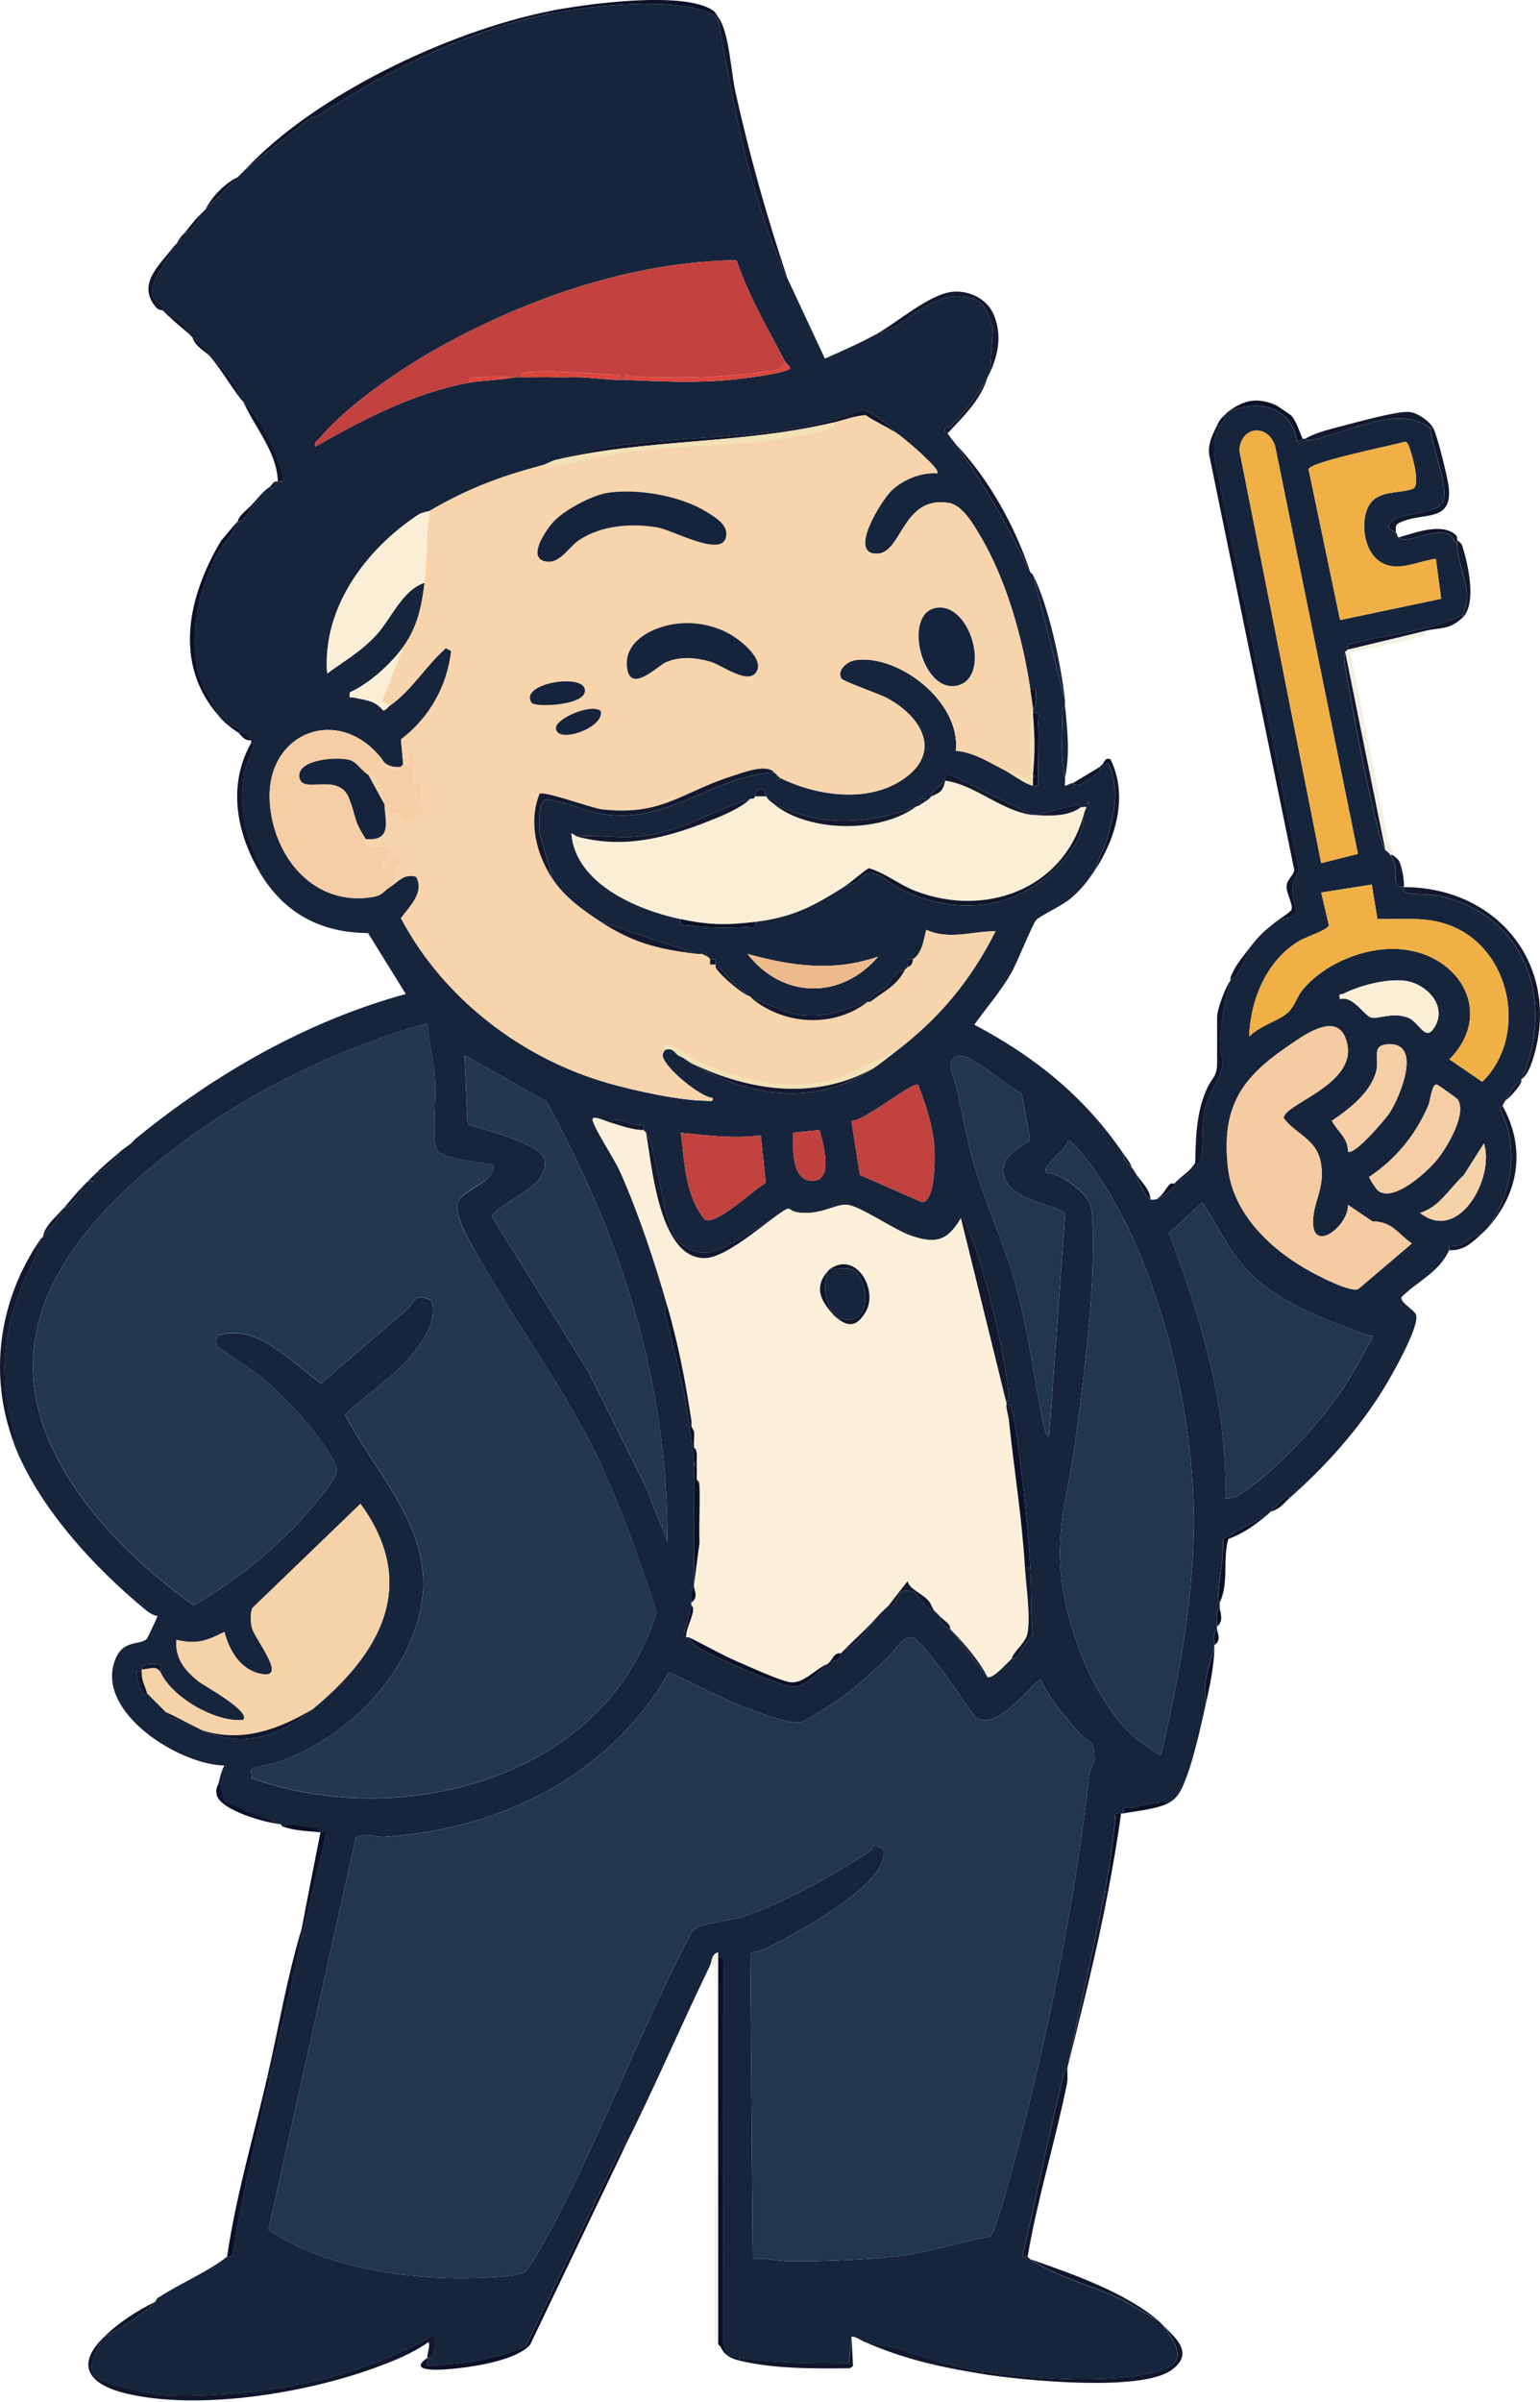 <?xml version="1.0" encoding="UTF-8"?>
<svg id="Layer_1" data-name="Layer 1" xmlns="http://www.w3.org/2000/svg" viewBox="0 0 577.11 899.93">
  <defs>
    <style>
      .cls-1 {
        fill: #f5cea5;
      }

      .cls-2 {
        fill: #223650;
      }

      .cls-3 {
        fill: #fbeed7;
      }

      .cls-4 {
        fill: #f2f0e3;
      }

      .cls-5 {
        fill: #c3423f;
      }

      .cls-6 {
        fill: #fcefd9;
      }

      .cls-7 {
        fill: #db453e;
      }

      .cls-8 {
        fill: #f5cba1;
      }

      .cls-9 {
        fill: #edba8c;
      }

      .cls-10 {
        fill: #f2e1b6;
      }

      .cls-11 {
        fill: #f0b045;
      }

      .cls-12 {
        fill: #13192f;
      }

      .cls-13 {
        fill: #f7d4ab;
      }

      .cls-14 {
        fill: #0b1128;
      }

      .cls-15 {
        fill: #233750;
      }

      .cls-16 {
        fill: #16233c;
      }

      .cls-17 {
        fill: #16253c;
      }

      .cls-18 {
        fill: #c0413e;
      }

      .cls-19 {
        fill: #10172c;
      }

      .cls-20 {
        fill: #f6d2a9;
      }

      .cls-21 {
        fill: #c1423f;
      }
    </style>
  </defs>
  <path class="cls-17" d="M205.11,5.33c15.36-3.18,41.51-5.95,56.44-1.94,2.46.66,6.12,1.62,7.56,3.94,5.98,32.88,11.78,66.75,26,97l14.02,30c6.38-2.83,12.85-5.65,18.98-9l7.51-2.99c8.12-5.5,17.9-13.9,28.54-10.57,5.78,1.81,5.87,6.35,7.89,11.11l-.95,16.45c-.32.72-.64,1.31-1,2-2.83,5.4-9.08,13.99-13.53,18.02-.66.6-1.58.92-2.47,1-.55,1.81.78,1.64.99,1.98.88,1.41,2.04,2.63,3,4,10.83,15.34,19.92,31.19,28,48,.14.3.8.59,1,1l12,47c.07.65-.06,1.34,0,2-1.66,1.04-1,3.8-1.02,5.49-.09,7.12-.66,14.72,1.02,21.51.2.83-.15,2.06,0,3,.2.22,2.06-.97,2.99-1,.23,0,.54,1.27,2.9.52.41-.13,6.67-4.37,6.95-4.69.5-.56,0-1.66.15-1.83.31-.36.73-.66,1-1,3.28-.37,2.49-.25,3.28,2.18,3.09,9.38.81,16.85-1.57,26.04l-4.71,11.79c-2.63,3.93-4.92,6.85-8.53,9.97s-11.39,6.51-13.2,8.3c-1.31,1.3-7.32,16.36-9.46,20.04-3.96,6.82-9.18,12.83-13.77,19.21,22.8,12.04,41.44,27.09,55.97,48.49-.17,2.84,1.88,3.6,3,5s1.28,1.97,2,3c-.23,1.87,3.62,8.53,5,9,.33.11,1.54.07,2,0,2.01-.33,7.25-3.98,7-6,.35-.3.66-.68,1-1,2.3-.25,8.3-6.05,8.79-7.71,1.37-4.59.15-13.61,1.85-20.15,1.28-4.89,5.7-11.04,6.32-14.73.56-3.34-1.12-5.91-1-8.87.23-6.05,2.21-17.73,4.04-23.55.1-.3-.1-.7,0-1,2.09.46,2.62-1.64,3.41-3.05,1.24-2.2,3.28-5.47,3.59-7.95,3.77-4.94,5.24-6.18,10-10l6.4-2.1,1.49-1.55c-1.53-6.55-3.01-9.56.84-15.65l-31.48-153.45c-.68-5.36-.64-8.44,1.74-13.24.52-1.04,2.31-2.04,2-4,.33-.32.63-.72,1-1,11.02-4.82,23.79-2.44,26.01,11,.98.37,1.81-.98,1.99-1,.33-.03.67.02,1,0,.1,0,.62.87,1.96.61,13.63-2.61,32.91-13.68,45.04-4.61.32,7,6.68,21.15,4.8,27.31-1.56,5.14-15.6,4.46-18.81,7.18-4.19,3.54.81,4.28,1.01,4.51.41.48.57,1.59,1,2,3.06,2.95,13.37-4.11,19.22-.97,1.21.65,1.35,2.49,2.78,2.97-.13,9.46,6.54,17.74,2,27-12.68,6.39-28.49,7.23-42.3,11-1.26.2-.52,1.79-.7,2-.28.34-.93.75-1,1-.77,2.71-.21,4.16.3,7.21,1.75,10.63,10.95,60.84,14.7,66.79.2.32,1.29.8,2,2,3.34,5.64,1.26,7.38,2.08,10.39.44,1.6,2.52,1.27,2.92,1.61.12.1-.46,1.76.65,2.03,3.2.79,8.83.4,13.36,1.46,31.98,7.47,42.83,39.74,29.99,68.51-.12.28.13.72,0,1-2.23-.19-4.78,4.81-6,7-.33.59-.82,1.4-1,2-.04.14-.94.31-.83,1.28,7.05,14.57,4.39,30.46-4.17,43.72-1.21,1.41-1.67,1.81-3,3-5.35.69-6.07,5.48-11.96,4.08-.31.6.13,1.56-.04,1.92-4.08,8.62-11.57,11.28-17.93,17.64-.34,2.05,4.67,4.63,5.46,6.4,1.79,4.02-9.31,23.35-12.11,27.88-9.5,15.4-21.87,29.18-35.42,41.08l-.49-.98c-2.55,1.6-4.3,4.04-6.51,5.98-.35.31-.64.7-1,1l-16.84,9.16c.57,7.57-1.68,15.14-1.85,22.58-.02.82.68,1.19.68,1.26,0,.67-.02,1.33,0,2-1.68,1.32-1.06,4.86-1,7,0,.33,0,.67,0,1-1.63,1.05-1.04,4.14-1,6,0,.33,0,.67,0,1-1.68,5.89-4.88,14-3,20-1.78,8.25-6.12,28.74-10.56,34.94-.96,1.34-2.01,2.26-3.44,3.06-4.35-.64-9.39.97-13.69,1.86-1.83.38-3.9-.9-3.31,2.14-.32.06-.67-.03-1,0-.66.06-1.34-.07-2,0-.83,9.64-2.16,19.53-4,29.01-4.27,22.05-9.46,43.26-14,66-.1.41-1.19,1.53-1.53,2.93-5.54,22.54-10.14,45.53-15.42,68.05.58.26,1.69-.15,1.95.03.44.31.73.82,1,1,9.96,6.63,23.31,9.96,34.38,15.12l13.62,7.88c.91.76,1.29,1.3,2,2,6.56,9.35,8.42,14.42-3.98,17.52-16.91,4.23-46.54,2.21-64.02-.52-9.37-1.47-22.49-5.27-31.82-8.68l-12.18-2.32c-1.46-.65-3.44-2.18-5-2l-.99,10.01c-13.59-.06-27.54-.02-41.01-2.01-1.59-.23-3.23-.74-4.75-1.24l-1.25-4.25.09-143.08c.34-1.93-1.99-1.31-2.09-1.43-.19-.22.16-1.43,0-2l-1,.49c-1.52,1.13-1.38,3.23-2,4.51-10.95,22.57-20.73,45.57-32,68-.16.32-2.11,1.12-2.2,2.25l-34.81,72.24c-11.52,5.32-24.48,6.73-36.99,7.51-.02-1-.02-2,0-3,.31-.22,1.5.69,2.01-.67.37-.99,2.21-8.27-.51-7.34-14.76,8.08-30.97,14.09-47.46,17.55-15.55,3.26-36.81,5.25-52.53,4.46-4.14-.21-24.24-4.36-26.28-7.22-3.07-4.33,1.64-9.73,2.77-13.77.33-.34.66-.67,1-1,3.25-1.53,6.72-3.73,9.75-5.69,3.62-2.34,6.7-4.7,9.25-7.31.43-.44.65-1.59,1.6-1.85,7.67-5.05,18.43-9.52,25.4-15.15.22-.18,1.82.58,2.02-.66,3.48-22.32,9.07-44.3,13.98-66.34,3.95-17.7,8.6-35.21,12-53l8.94-37.58c.47-2.12-.61-1.26-1.94-1.42-.33-.04-.67.03-1,0v-2c-4.31,1.08-9.5-2.65-13,0-.37-.12-.71-.9-1-1-7.1-2.38-14.09-5.6-21.01-8.49l-1.99-7.51c.46-2.1,1.02-4.07,2-5.99-16.62-.23-47.59-19.47-41.23-38.74,2.8-8.48,8.74-6.18,12.01-8.49.4-.28,3.65-7.39,4.22-8.76-1.59-.23-3.11-1.19-4.33-2.18-19.35-15.82-40.85-39.14-49.67-62.83,1.97-.91.37-3.18.01-4.5-6.62-24.12-3.06-42.72,7.67-63.8.9-1.78,1.8-5.57,2.32-7.7.26-.37.74-.64,1-1,2.06-2.92,5.9-6.19,7-10,.3-.36.7-.65,1-1,2.89-.57,5.97-5.16,7-8,.67-.71,1.33-1.32,2-2h2s0-2,0-2c.34-.33.66-.67,1-1,3.7-.92,6.58-5.1,9-8,1.68-1.47,2.99-2.15,4-3l2-2c29.74-24.24,63.88-43.82,101-54.01l-14.15-22.84c-18.16-.09-31.78-7.72-40.85-23.16,2.01-.6,0-2.99-.49-4.01-5.01-10.57-6.78-19.5-5.4-31.38.48-4.15,3.2-8.28,3.67-11.3.12-.75-.77-1.18-.78-1.31-.03-.35.09-.77,0-1-.9-2.32-.05-2.46-4-3-.77-2.07-3.23-2.16-5-3-1.36-1.2-1.81-1.65-3-3-2.36-5.37-6.21-9.79-7.73-15.77-3.78-14.89.13-31.95,7.17-45.29,1.97-3.73,5.88-6.44,6.56-10.94l1-1c2.35.32,4.31-3.82,5-6,2.49-2.6,3.86-4.71,7-7,1.27,1.53,2.12-.61,2-2,.25-.13.7.12,1,0,.43-.18,1.38.15,2,0,1.53-2.05-5.52-16.51-7.02-19.27-1.9-3.49-6.02-8.16-7.98-10.74-.23-.31-.68-.59-1-1-1.61-5.99-6.1-10.27-9.97-14.75-3.59-4.16-3.46-4.4-8.03-8.25-.36-.3-.65-.69-1-1-1.2-3.55-4.4-6.09-8-7-.71-.68-1.32-1.29-2-2,.34-2.55-2.61-2.56-3.34-4.23-2.93-6.71,5.46-13.84,7.34-19.77.28-.37.72-.64,1-1,1.4-.49,2.02-1.52,2-3,.3-.36.7-.65,1-1,2.98-.77,5.14-4.08,6-7,.67-.63,1.31-1.34,2-2,4.66-4.44,7.48-7.17,12-12,1.05-1.12,2.11-2.05,3-3l23.22-18.34c1.3-1,3.13-1.17,4.43-2.02,24.89-16.25,55.02-31.35,85.35-37.64ZM294.11,135.33c-6.42-12.41-13.67-24.54-18.11-37.88-38.43.56-77.52,13.91-110.91,32.36-14.24,7.87-34.61,21.64-44.98,34.02-.94,1.12-2.43,1.63-1.99,3.5,17.92-10.16,37.48-20.4,57.99-24,5.73-1.01,11.32-.88,17-2,.67,0,1.33,0,2,0,4.32.04,8.68-.1,13,0,.33,0,.67,0,1,0,2.33.07,4.67-.08,7,0,.33.01.67-.01,1,0,4.84.17,9.45.84,14,1,1,.04,2-.04,3,0,13.64.56,26.61,1.26,40.32-.1,2.93-.29,21.51-2.48,21.66-4.39-.38-.94-1.61-1.79-1.98-2.5ZM208.11,172.33c-1.24.29-3.35,1.56-5,2-16.07,4.31-27.82,8.76-42,17-.78.45-2.71.38-4.75,1.74-19.53,13.11-35.6,34.72-33.76,59.25,6.63-4.92,12.83-8.33,18.48-14.52s9.69-16.82,18.03-19.47c-1.1,8.91-2.65,16.59-8,24-4.65,6.44-12.72,13.76-19.99,17.02-.26,2.65-.05,1.62,1.49,1.96,4.36.98,7.81.97,11,4.85,1.15-.17,1.73-1.31,2.5-1.83,7.98-5.43,13.71-15.19,21-21.51l1.99,1.05c-1.6,13.38-8.18,25.06-18.85,33.14l.86,9.32c-.39.26-.76.92-1,1-2.68.2-5.73-.36-7-3-16.14-20.74-43.91-9.97-41.98,16.49,1.48,20.32,16.45,38.65,38.24,35.27,4.23-.66,4.5-2.38,6.74-3.76,3.2-1.96,5.23-5.22,9.87-3.87,3.21,5.88-2.45,11.02-5.71,15.52,15.8,29.98,45.27,52.63,77.85,61.85,10.1,2.86,26.15,6.39,36.47,6.55,1.11.02,2.79.55,2.52-1.03-5.08-.57-18.06-11.46-18.75-15.69-.17-1.06.54-1.61.76-2.32,3.19-1.14,4.02,1.45,5,2,.68.39,1.8.87,2,1,.91.61,2.15,1.49,3,2,21.28,12.69,46.36,16.33,68,2,2.71-1.79,5.39-4.03,8-6,16.64-12.59,28.56-26.76,37.99-45.51-8.76.07-17.47,3.4-25.98-.5-.96,3.68-1.5,8.82-5.01,11.01-.27.17-1.54-.33-1.9.08-.5.57.16,2.33-.1,2.92-.17.38-.83.67-1,1-3.86.26-5.28,4.85-7.29,6.71-1.3,1.2-5.85,2.14-5.71,5.29h-1c-8.16,2.72-14.62,5.67-23.54,5.03-7.32-.52-12.64-4.19-19.46-6.03-.37-.29-.64-.72-1-1-1.89-1.49-5.01-3.98-6.59-5.37-2-1.75-3.56-5.16-6.41-5.63-.14-.26.14-.74,0-1-.17-.32.33-1.46-.12-1.9s-1.71.06-1.88-.1c-.33-.31-.73-.84-1-1-.17-.1-.32-1.16-.99-1.56-.72-.43-.95.56-1.01.56-.66-.02-1.35.08-2,0l-36-12c-6.63-4.3-13.63-9.33-18-16l-5-17.49c.02-2.98-.88-11.3,2.68-12.4,7.81.89,15.12,4.94,22.95,5.77,24.52,2.6,39.11-14.31,62.38-15.88.31.34.77.57,1,1,.19.36-.16,1.41.02,2.02l.98-1.02c13.09,6.45,31.19,9.4,44.33,1.83,16.77-9.67,10.41-23.8-4-31.65-2.72-1.48-16.51-6.25-17.14-7.34-1.81-3.13,2.22-6.47,5.26-6.88,16.61-2.25,39.6,15.95,37.61,34,6.42.38,12.31,4.19,17.95,7.05,3.07,1.55,7.73,5.32,11,6,.6.12,2.12.35,2.01-.57-.25-7.64.29-15.34-.01-22.98-.08-1.92,1.03-4.01-2-3.45-.03-.33.03-.67,0-1s.03-.67,0-1c1.89-1.4.78-4.81,1-7.01h-2c-2.82-19.02-8.93-41.04-18.83-57.66-2.5-4.2-6.59-11.44-11.73-12.27-17.51-2.84-17.46,18.91-26.95,19.03-11.04.15,1.76-20.06,5.46-23.64,4.25-4.1,11.13-6.92,17.04-6.46,1.14-.97-3.57-5.11-4.46-6.02-2.35-2.4-7.83-7.09-10.53-8.97-2.39-2.66-10.11-8.94-13.36-8.68-36.69,14.54-77.58,6.48-114.64,18.68ZM495.12,323.34l13.76-3.46-31.03-152.78c-2.81-8.53-12.84-7.46-13.41,1.56l30.68,154.67ZM515.45,209c-4.51-4.37-5.67-14.6-2.2-20.02s11.25-4.01,16.16-5.83c2.98-1.1.03-11.85-.98-14.62-.39-1.08-.64-2.75-1.9-3.06-4.55,1.38-35.64,7.54-36.15,10.32l11.81,56.49,37.88-7.96-1.97-14.97c-7.55.93-15.97,6.14-22.66-.33ZM387.11,305.33l-30.6-14.97-2.31.06c.05,4.4-4.64,3.91-5.09,7.91-.31.14-.63.87-1,1-.71.26-2.64-.3-3,0-.25.21.23,1.72,0,2-.57.69-1.56.68-2,1-15.45,5.51-30.33,7.41-46.22,1.72l-6.78-2.72c-1.4-1.13-1.94-1.21-3-3-.28-.48-.51-4.39-3.93-1.88-.36.27.11,1.59-.07,1.88-.86,1.39-1.08.72-2,1-14.35,4.3-25.36,12.33-41.51,13.99-8.08.83-15.8-.69-23.49.01-.31.03-1.76-1.39-1.99-1,1.63,18.74,24.6,28.53,40.99,32-.59,2.69,1.35,2.02,3.13,2.31,6.65,1.09,14.6.95,21.41.69,1.93-.08,4.01,1.03,3.45-2,13.93-1.76,21.42-5.69,33-13l5.26-2c5.33-7.39,10.42-.13,15.71,2.54,20.36,10.28,42.98,8.49,59.08-8.02,5.64-5.79,9.9-11.87,9.96-19.51,0-.92.73-2.07,1.01-2.99-.64-.13-1.47.14-2.01,0-.18-.05-.49-.83-1.3-.75-4.24.43-11.15,2.93-15.7,3.75-.33-.03-.67.04-1,0ZM407.61,300.33v1c.65-.33.65-.67,0-1ZM514.06,331.37l-18.94,2.98,2.89,12.32c-.55,1.76-8.71,4.34-11.22,5.85-12.18,7.33-18.22,22.05-18.67,35.82,3.58-3.87,11.15-5.99,14.5-8.99,2.39-2.13,3.5-6.11,5.49-8.51,8.38-10.14,24.13-16.48,37.23-15.22,21.88,2.11,34.74,24.02,17.83,41.23l12.31,8.41c16.58-16.19,11.48-47.19-9.38-57.41-9.9-4.85-19.28-3.36-29.93-3.57l-2.1-12.92ZM329.11,358.34c-16.7,5.81-32.34,3.61-49-1,13.05,16.93,35.18,17.24,49,1ZM502.11,374.33c4.79-1.66,9.3,6.29,11.7,6.85,2.97.69,8.12-2.19,13.88.08,3.99,1.57,6.22,8.49,9.28,4.43,6.13-8.16-1.98-17.11-10.44-18.26-6.68-.9-16.99,1.73-22.99,4.82-1.05.54-1.88-.52-1.43,2.09ZM160.11,383.33c-36.74,10.41-72.97,28.64-102.45,53.05-50.3,41.65-63.06,86.46-16.06,137.97,9.24,10.13,19.89,19.02,30.93,27.03,17.44-9.98,35.21-24.67,47.55-40.57,1.89-2.44,5.98-7.14,6.13-9.98.21-3.8-9.6-16.09-12.59-19.5-3.66-4.18-10.83-11.34-15.04-14.96-2.76-2.38-16.75-11.28-17.27-12.2s-.39-3.02.23-3.89c15.62-4.62,27.27,10.22,38.93,18.01,10.38-9.33,21.13-18.26,31.68-27.39,2.98-2.58,3.23-7.2,9.52-3.61,1.95,5.98-.95,11.15-4.13,16-6.96,10.65-19.38,18.17-28.29,26.71,12.25,23.25,34.13,43.86,28.41,72.41-5.28,26.35-27.97,48.37-52.58,57.42-1.91.7-10.77,2.26-11.03,3.08l.23,3.28c56.53,20.07,133.25-.09,151.79-62.46-7.07-21.25-14.49-42.87-24.77-63.07-11.83-23.25-27.39-44.18-40.21-66.79-2.88-5.07-11.48-18.24-9.45-23.46s13.49-6.87,13.46-14.05c-4.44-.85-19.62-2.07-21.51-6-1.62-3.38-.17-20.11-.51-25.49-.45-7.19-2.31-14.36-2.99-21.51ZM505.12,451.33c.49,7.79-13.74,18.91-13.04,5.55.39-7.54,4.72-12.39,2.8-21.82-1.72-8.48-9.6-10.32-13.81-16.22.03-5.57,29.8-13.03,23.1-30.08-3.93-9.99-16.73-.12-22.38,3.76-17.39,11.92-24.11,23.24-21.58,45.21,2.01,17.39,16.66,30.95,31.22,38.78,3.43,1.84,14.63,7.75,17.64,6.34l20.01-17.01c-5.34-3.76-7.45-8.29-14.72-8.26l-9.25-6.24ZM505.12,431.33c2.19,2.03,14.52-12.6,15.81-14.68,3.91-6.3,12.39-26.83-1.34-25.4-5.55.58-2.83,4.98-3.72,9.35-1.69,8.28-10.16,14.85-16.77,19.27,2.02,3.87,6.2,6.53,6.01,11.47ZM204.81,412.64l-30.69-17.3,1.12,25.87c5.4,1.7,27.46,7.42,28.71,12.83,2.47,10.68-15.22,15.16-19.71,21.6l36.08,57.99,21.65,43.35,8.13,20.36c.13-29.39-4.2-58.06-12.26-86.23-7.86-27.49-19.43-53.43-33.04-78.47ZM382.82,409.63c-6.49-3.29-15.02-11.72-21.68-13.89-3.04-.99-5.08.95-4.99,3.97,4,12.08,5.56,25.88,9.24,37.86,4.47,14.56,11.36,29.5,15.45,44.55,4.41,16.26,6.45,32.81,9.73,49.27.34,1.72.98,6.11,2.54,6.94l6.03-83.29c-1-3.69-20.48-4.6-22.83-14.47-2.13-8.94,9.01-11.45,9.7-13.89l-3.18-17.05ZM344.06,406.38c-1.99-1.39-20.12,13.71-25.02,13.53l3.23,20.27,23.33,10.21c5-.42,4.79-16.89,4.55-20.6-.53-8.02-3.21-16-6.09-23.41ZM516.4,446.03c5.75,4.66,18.59-7.17,22.22-11.68s11.35-17.31,7.55-22.58c-.27-.38-7.15-5.25-7.58-5.42-2.01-.8-2.51,5.85-3.3,7.68-4.73,11.07-12.19,20.2-22.19,26.85-.13.53,2.78,4.74,3.29,5.16ZM250.11,489.33c-1.86.94-.7,3.39-.35,4.84,2.97,12.47,6.61,25.48,8.35,38.16.63,4.6,2,13.52,2,17.5v20c0,7.61-.09,15.65,0,23.5,0,.33,0,.67,0,1-1.64,1.06-1.02,4.13-1,6,0,.33.02.67,0,1l-2.92,11.41c.16.53.64.43.92.59.23.14.72-.14,1,0,1.68,4.11,9.53,6.99,13.62,8.88,4.98,2.3,20.86,9.36,25.35,9.72,4.16.33,10.12-5.81,13.03-8.59.34-.32.67-.66,1-1,4.13.25,3.56-2.51,4-3,.74-.83,1.29-1.29,2-2,2.61-.31,4.34-2.73,6.05-4.48,1.81-1.86,3.63-5,4.95-6.52,1.87-2.14,3.04-3.15,5-5,.13-.12,1.16.23,1.72-.24,2.35-1.98.98-6.66,7.57-4.77.78.22,4.61,7.14,7.71,7.01.52.59,1.25,1.12,2,2-.23,3.63,3.42,4.42,4,5,.33.34.67.66,1,1l13,17c1.51.23,3.78-1.99,5-3,.93-.76,1.45-1.53,2-2,.44-.38,1.36-1.38,2-2,.13-.13,1.18.23,1.73-.24,1.61-1.37,3.82-7.03,6.22-8.49-.78-8.36-.39-16.94-.95-25.27-1.16-17.31-3.17-37.94-6-55-.4-2.43-.54-6.99-3-6,0-.33.04-.67,0-1-.02-.14.99-.9.96-1.6-.81-14.74-9.74-51.43-15.9-64.95-.4-.87-.85-2.53-2.06-2.44-5.12,8.63-9.44,9.78-18.98,6.48-5.96-2.06-18.81-11-23.62-11.48-4.26-.42-9.87,3.87-17.85,2.95-5.51-.64-2.07-3.5-8.55,1.05l-12.49,8.01c-7.54,3.95-13.71,8.88-22.17,3.63-9.04-5.62-8.64-32.53-14.34-42.64-.14-.25-.69-.64-1-1-.19-.22.63-1.89-.65-2.02-4.01.87-8.8-3.49-12.35-.98-1-.28-6.81-3.01-5.98-.52,1.62,4.89,7.86,13.7,10.45,19.55,6.77,15.27,12.96,33.86,17.53,49.97ZM307.08,423.35l-9.97.98c.09,5.48-.64,17.3,6.61,18,9.12.89,4.79-13.95,3.36-18.98ZM285.11,425.33c-9.93,1.27-20.02.07-29.99-.99,1.44,11.05,1.56,23.5,9.01,32.55,4.39,2.3,18.44-11.43,22.85-13.73l-1.86-17.83ZM435.11,657.33c7.32-31.78,13.49-64.45,12-97.49-1.78-39.41-14.31-89.34-37.16-121.84-1.1-1.56-8.48-11.63-9.81-10.67.3,3.22-10.28,9.34-8.02,11.99,5.38.11,14.84,7.29,16.46,12.06s.91,25.19.53,31.44c-1.08,17.85-3.74,39.02-6.11,56.89-2.68,20.14-8.05,34.24-4.76,55.01,2.95,18.61,12.24,42.75,26.37,55.58,1.04.95,9.85,7.63,10.5,7.03ZM532.12,454.35c14.64,11.62,28.13-13.37,23.98-26l-7.57,11.91c-5.27,4.81-9.27,12.17-16.41,14.1ZM468.47,476.98c-7.25-7.18-12.35-18.13-17.85-26.63l-12.53,11.57c11.94,31.77,22.11,65.04,21.04,99.41,4.27.23,7.31-2.7,10.46-5.02,12-8.86,26.41-25,34.56-37.44,3.6-5.51,6.44-11.5,9.93-17.08.4-2.05-.27-1.15-1.33-1.54-15.28-5.61-32.29-11.4-44.27-23.26ZM117.11,640.33c25.36-20.94,40.11-46.5,17.98-76.99l-40.46,39c-.94,2.06-.75,5.08-.29,7.27.92,4.37,15.15,21.06,1.94,17.05-6.76-2.05-10.53-8.92-12.19-15.33-6.64,3.38-10.38,4.77-17.98,3-.57,6.94,3.09,11.3,8.08,15.41,2.05,1.69,20.2,11.42,16.91,14.58-10.38,1.05-26.89-8.62-31-17.99-.06-.14,1.22-2.57-.65-3.05l-4.7.23c-1.02.29-1.34.88-1.65,1.81-.08.24.01.65,0,1h-1.99c-.34.46,1.83,7.43,2.21,7.82.51.52,1.63.04,1.79.18.92.79,1.32,1.35,2,2,.34.32.68.66,1,1s.67.69,1,1c.5.47.61.8,2,2,.38.33.71.78,1,1,.53.4,1.02,2.01,2.25,2.2l9.75,3.8c.67.32,1.36.71,2,1,14.94,6.7,28.94,1.96,41-8ZM365.39,643.05c-5.14-6.86-9.92-14.55-15.3-21.19-1.63-2.01-6.55-8.39-8.53-8.57-3.85.31-6,5.01-8.83,7.64-4.69,4.36-10.69,10.02-15.7,13.82-2.55,1.94-15.23,10.35-17.49,10.58-3.97.41-13.92-3.31-18.09-4.83-10.57-3.84-20.51-9.45-30.73-14.08-22.51,38.99-62.91,58.89-107.1,61.72-2.81.18-6.79-1.9-10.28.42l-32.75,146.78c21.82,14.52,53.07,18.96,79.06,18.04,3.89-.14,14.78-.59,17.41-2.59,1.57-1.19,8.03-12.91,9.44-15.56,19.26-36.44,33.75-75.56,53.04-111.96,2.68-2.71,14.43-3.82,18.77-5.23,15.28-4.96,34.52-15.87,48.05-24.74.68-.45.69-2,1.35-2.02l3.25,1.2c.66,1.03.1,3.64-.32,4.89-3.9,11.63-34.42,28.52-45.65,33.38-1.24.54-2.52.56-3.82.64l.93,114.95c4.44-.81,9.44.76,13.51.79,11.35.11,28.73-.58,39.99-1.81,11.6-1.26,23.97-5.41,35.5-7.5,1.2-.75,4.82-13.01,5.52-15.48,13.86-48.98,26.09-107.01,31.55-157.46.25-2.27,1.96-3.83,2.04-7.04.13-6.04-2.45-4.85-5.14-7.95-5.54-6.39-11.47-12.75-14.97-20.56-1.65-1.12-16.39,20.6-24.71,13.71Z"/>
  <path class="cls-19" d="M457.11,159.33c-2.38,4.8-2.43,7.88-1.74,13.24l31.48,153.45c-3.85,6.09-2.37,9.11-.84,15.65l-1.49,1.55-6.4,2.1c1.32-1.06,5.58-3.6,5.89-4.65.58-1.97-2.06-6.13-1.86-8.8s2.75-3.95,2.87-5.98l-31.81-155.19c-.74-4.18,1.12-7.81,2.92-11.37h1Z"/>
  <path class="cls-14" d="M269.11,733.33c.1.12,2.43-.5,2.09,1.43l-.09,143.08,1.25,4.25c1.52.5,3.16,1,4.75,1.24v1c-7.23-1.77-6.26-5.4-8-6v-145Z"/>
  <path class="cls-19" d="M38.11,876.33c-1.13,4.04-5.84,9.44-2.77,13.77,2.03,2.86,22.13,7.01,26.28,7.22,15.71.79,36.98-1.2,52.53-4.46,16.49-3.45,32.7-9.47,47.46-17.55,2.72-.92.89,6.35.51,7.34-.51,1.37-1.7.45-2.01.67.05-2.2,1.14-4.21.51-5.99-6.09,4.38-13.25,7.18-20.26,9.74-26.1,9.53-65.96,16.03-93.07,9.58-12.09-2.88-19.76-9.29-9.18-20.32Z"/>
  <path class="cls-4" d="M534.11,236.33c.56,2.6-1.3,2.04-2.97,2.48-8.24,2.14-16.68,3.9-25.03,5.53l14.23,71.25c1.29,1.41,1.5,4.06,1.77,4.75h-1c-.71-1.2-1.8-1.68-2-2l-15-74c.07-.25.72-.66,1-1,9.65-2.35,19.36-4.61,29-7Z"/>
  <path class="cls-4" d="M269.11,733.33v145c-.05-.02-.97,1.74-1,.5-1.15-46.27,1.55-92.8,0-139.04-.06-1.93,1.02-4.01-2-3.45.62-1.28.47-3.38,2-4.51l1-.49c.16.58-.18,1.78,0,2Z"/>
  <path class="cls-12" d="M295.11,104.33c-14.22-30.25-20.02-64.12-26-97v-1c4.17,5.53,4.79,20.5,6.47,28.03,5.27,23.69,11.81,46.99,19.53,69.97Z"/>
  <path class="cls-12" d="M15.11,464.33c-.51,2.12-1.41,5.92-2.32,7.7-10.73,21.08-14.29,39.68-7.67,63.8.36,1.32,1.96,3.59-.01,4.5-9.59-25.8-5.37-53.63,10-76Z"/>
  <path class="cls-19" d="M385.11,845.33c-.25-.18-1.37.23-1.95-.03,5.28-22.52,9.87-45.51,15.42-68.05.34-1.4,1.43-2.51,1.53-2.93-.34,1.71.18,4.06-.26,6.23-4.36,21.68-11.06,42.94-14.74,64.77Z"/>
  <path class="cls-12" d="M415.11,709.33c-4.16,22.05-9.71,43.58-15,65,4.54-22.74,9.73-43.95,14-66l1,1Z"/>
  <path class="cls-19" d="M368.11,889.33v-1c17.48,2.74,47.11,4.75,64.02.52,12.39-3.1,10.54-8.17,3.98-17.52,4.84,4.83,11.35,10.35,2.98,16.48-11.46,8.4-56.2,3.89-70.98,1.52Z"/>
  <path class="cls-14" d="M101.11,778.33c-4.92,22.04-10.5,44.02-13.98,66.34-.2,1.24-1.8.48-2.02.66,3.3-22.7,9.87-44.72,15-67h1Z"/>
  <path class="cls-19" d="M277.11,884.33v-1c13.46,1.99,27.42,1.94,41.01,2.01l.99-10.01.56,11.06-1.2.8c-13.21.14-28.5.28-41.36-2.86Z"/>
  <path class="cls-19" d="M113.11,725.33c-3.4,17.79-8.05,35.3-12,53h-1c4.3-18.65,7.43-37.65,13-56-.17.91.17,2.09,0,3Z"/>
  <path class="cls-14" d="M269.11,6.33v1c-1.44-2.32-5.1-3.28-7.56-3.94-14.93-4.01-41.08-1.24-56.44,1.94v-1c13.66-2.82,50.94-7.92,62-.46,1.06.72,1.34,1.58,2,2.46Z"/>
  <path class="cls-19" d="M523.11,199.33c-.2-.24-5.2-.97-1.01-4.51,3.22-2.72,17.25-2.04,18.81-7.18,1.87-6.15-4.48-20.31-4.8-27.31h1c1.42,2.43,5.31,18.3,5.75,21.76,1.68,13.5-8.87,9.86-17.25,13.23-2.39.96-2.75,1.31-2.5,4.01Z"/>
  <path class="cls-19" d="M97.11,326.33c-8.64-14.71-11.79-32.52-3-48,.01.13.9.55.78,1.31-.47,3.02-3.19,7.15-3.67,11.3-1.37,11.88.39,20.81,5.4,31.38.48,1.02,2.5,3.41.49,4.01Z"/>
  <path class="cls-19" d="M205.11,4.33v1c-30.33,6.29-60.45,21.39-85.35,37.64-1.3.85-3.13,1.02-4.43,2.02l-23.22,18.34c26.17-27.93,75.65-51.3,113-59Z"/>
  <path class="cls-14" d="M234.11,804.33l-35.45,74.05c-4.97,5.62-19.76,8.02-27.17,8.83-3.42.37-19.98,2.15-11.38-3.88-.02,1-.02,2,0,3,12.52-.78,25.47-2.19,36.99-7.51l34.81-72.24c.1-1.13,2.04-1.93,2.2-2.25Z"/>
  <path class="cls-14" d="M88.11,196.33c-.68,4.5-4.59,7.22-6.56,10.94-7.04,13.34-10.95,30.39-7.17,45.29,1.52,5.98,5.37,10.4,7.73,15.77-17.36-19.59-11.7-44.89.72-65.73l5.28-6.27Z"/>
  <path class="cls-12" d="M368.11,888.33v1c-15.53-2.49-29.6-5.61-44-12l12.18,2.32c9.33,3.42,22.44,7.22,31.82,8.68Z"/>
  <path class="cls-12" d="M522.11,320.33c.24.62,1.91,1.09,2.53,2.96.95,2.87,1.57,6,1.47,9.04,34.87.02,58.66,28.98,48.72,63.22-.79,2.72-2.26,7.24-4.72,8.78,12.84-28.77,1.99-61.04-29.99-68.51-4.53-1.06-10.16-.67-13.36-1.46-1.11-.27-.53-1.93-.65-2.03-.4-.34-2.48,0-2.92-1.61-.82-3.02,1.26-4.75-2.08-10.39h1Z"/>
  <path class="cls-16" d="M399.11,262.33l-12-47c6.03,12.05,10.49,33.52,12,47Z"/>
  <path class="cls-12" d="M489.11,164.33c4.05-2.3,9.26-3.53,13.78-4.72,5.6-1.46,19.76-5.4,24.75-5.31,3.3.06,7.88,3.32,9.47,6.03h-1c-12.13-9.07-31.41,2-45.04,4.61-1.34.26-1.86-.62-1.96-.61Z"/>
  <path class="cls-12" d="M558.11,459.33c8.56-13.26,11.21-29.16,4.17-43.72-.11-.97.79-1.14.83-1.28,8.56,15.43,6.29,31.86-5,45Z"/>
  <path class="cls-14" d="M120.11,686.33c1.34.16,2.41-.69,1.94,1.42l-8.94,37.58c.17-.91-.17-2.09,0-3,2.25-12.02,4.62-24.01,7-36Z"/>
  <path class="cls-19" d="M441.11,442.33c2.31-2.15,5.15-3.87,6.79-6.71.18-9.09.42-18.48,4.03-26.97,2.41-5.67,4.18-4.72,4.18-10.82v-17c0-2.64,3.14-11.19,5-13.5-1.83,5.82-3.8,17.5-4.04,23.55-.11,2.96,1.57,5.54,1,8.87-.62,3.68-5.04,9.84-6.32,14.73-1.71,6.54-.49,15.56-1.85,20.15-.49,1.66-6.49,7.46-8.79,7.71Z"/>
  <path class="cls-19" d="M548.11,231.33c-5.09,4.88-8.44,3.62-14,5-9.64,2.39-19.35,4.65-29,7,.17-.21-.57-1.81.7-2,13.81-3.77,29.63-4.61,42.3-11v1Z"/>
  <path class="cls-12" d="M548.11,231.33v-1c4.54-9.26-2.13-17.54-2-27v-1c.38.58,1.39.59,1.98,2.47,2.09,6.69,5.39,21.37.02,26.53Z"/>
  <path class="cls-16" d="M399.11,291.33c-1.68-6.8-1.11-14.4-1.02-21.51.02-1.69-.64-4.44,1.02-5.49.87,9.01,1.92,17.93,0,27Z"/>
  <path class="cls-19" d="M413.11,286.33c.88-1.12.95-2.46,2.98-1.99,6.86,13.72,2.08,29.95-5.98,41.99l4.71-11.79c2.38-9.19,4.66-16.66,1.57-26.04-.8-2.42,0-2.54-3.28-2.18Z"/>
  <path class="cls-12" d="M328.11,125.33c8.29-4.52,20.63-15.66,29.49-16.07,6.33-.29,12.65,3.04,15,9.08,2.8,7.21,1.58,14.12-1.49,20.99l.95-16.45c-2.02-4.76-2.11-9.3-7.89-11.11-10.65-3.33-20.43,5.08-28.54,10.57l-7.51,2.99Z"/>
  <path class="cls-14" d="M420.11,679.33c-1.35,10.07-3.11,20-5,30l-1-1c1.84-9.48,3.17-19.36,4-29.01.66-.06,1.34.07,2,0Z"/>
  <path class="cls-14" d="M475.11,567.33c-4.64,3.79-9.04,7.12-14.81,9.19-2.17,7.82.3,16.37-3.19,23.81,0-.07-.7-.44-.68-1.26.17-7.44,2.42-15.01,1.85-22.58l16.84-9.16Z"/>
  <path class="cls-14" d="M460.11,154.33c5.77-4.37,10.87-5.7,18.07-2.53.36.16,5.41,3.57,5.64,3.81,2,2.06,3.12,6.09,4.29,8.72-.18.02-1.01,1.37-1.99,1-2.22-13.44-14.99-15.82-26.01-11Z"/>
  <path class="cls-19" d="M89.11,66.33c-4.52,4.83-7.34,7.56-12,12,2.14-4.58,7.42-9.86,12-12Z"/>
  <path class="cls-19" d="M524.11,201.33c6-1.64,15.95-5.67,21.31-1.03.95.82.52,1.77.69,2.03v1c-1.42-.48-1.57-2.33-2.78-2.97-5.85-3.14-16.17,3.92-19.22.97Z"/>
  <path class="cls-19" d="M434.11,869.33l-13.62-7.88c-11.07-5.16-24.42-8.49-34.38-15.12,15.83,5.57,35,12.15,48,23Z"/>
  <path class="cls-14" d="M438.11,675.33c-4.2,2.36-12.06,3.04-17,4-.59-3.04,1.48-1.75,3.31-2.14,4.3-.9,9.34-2.5,13.69-1.86Z"/>
  <path class="cls-14" d="M452.11,637.33c-1.88-6,1.32-14.11,3-20-.16,6.48-1.53,13.17-3,20Z"/>
  <path class="cls-14" d="M106.11,684.33c3.5-2.65,8.69,1.08,13.01,0v2c-4.43-.41-8.75-.56-13.01-2Z"/>
  <path class="cls-19" d="M65.11,92.33c-1.88,5.93-10.27,13.06-7.34,19.77.73,1.67,3.68,1.68,3.34,4.23-.17-.17-1.6-.03-2.46-1-7.76-8.75,1.23-16.04,6.46-23Z"/>
  <path class="cls-19" d="M91.11,150.33c1.95,2.58,6.08,7.25,7.98,10.74,1.5,2.76,8.55,17.22,7.02,19.27-.62.14-1.57-.18-2,0-.33-11.13-8.67-20.16-13-30Z"/>
  <path class="cls-12" d="M358.11,166.33c12.56,13.15,22.21,30.83,28,48-8.08-16.81-17.17-32.66-28-48Z"/>
  <path class="cls-14" d="M105.11,683.33c-5.52-.4-22.19-5.12-23.83-10.73-.75-2.56.44-3.47.83-5.27l1.99,7.51c6.92,2.89,13.91,6.11,21.01,8.49Z"/>
  <path class="cls-19" d="M72.11,126.33c4.57,3.85,4.44,4.09,8.03,8.25,3.87,4.48,8.36,8.76,9.97,14.75-3.79-4.93-7.49-11.24-11.3-15.71-1.63-1.91-5.71-3.67-6.7-7.29Z"/>
  <path class="cls-19" d="M468.11,355.33c-.31,2.49-2.35,5.75-3.59,7.95-.79,1.41-1.32,3.5-3.41,3.05,1.3-4.04,4.54-7.78,7-11Z"/>
  <path class="cls-14" d="M456.11,609.33c-.06-2.14-.68-5.68,1-7,.04,1.6,1.71,4.69-1,7Z"/>
  <path class="cls-12" d="M555.11,462.33c-3.46,3.1-6.54,6.34-12,6,.17-.36-.27-1.32.04-1.92,5.89,1.4,6.61-3.39,11.96-4.08Z"/>
  <path class="cls-19" d="M71.11,125.33c-2.71-2.37-5.16-4.25-8-7,3.6.91,6.8,3.45,8,7Z"/>
  <path class="cls-19" d="M90.11,274.33c3.95.54,3.1.68,4,3-2.77.28-3.7-2.1-5-3h1Z"/>
  <path class="cls-19" d="M58.11,862.33c-2.55,2.61-5.63,4.97-9.25,7.31-3.04,1.96-6.5,4.17-9.75,5.69,5.08-5.02,12.59-9.93,19-13Z"/>
  <path class="cls-14" d="M455.11,616.33c-.04-1.86-.63-4.95,1-6,0,1.5,1.81,3.94-1,6Z"/>
  <path class="cls-12" d="M24.11,452.33c2.12-2.48,4.48-5.36,7-8-1.03,2.84-4.11,7.43-7,8Z"/>
  <path class="cls-19" d="M412.11,287.33c-.14.17.35,1.27-.15,1.83-.28.32-6.54,4.56-6.95,4.69-2.36.75-2.67-.52-2.9-.52l10-6Z"/>
  <path class="cls-19" d="M431.11,449.33c-1.38-.47-5.23-7.13-5-9,1.87,2.69,5,5.54,5,9Z"/>
  <path class="cls-14" d="M90.11,274.33h-1c-1.86-1.3-2.08-1.31-4-3,1.77.84,4.23.93,5,3Z"/>
  <path class="cls-12" d="M23.11,453.33c-1.1,3.81-4.94,7.08-7,10,.63-4.09,4.38-6.9,7-10Z"/>
  <path class="cls-12" d="M370.11,141.33c-2.64,8.49-9.04,14.68-15,21-.21-.34-1.55-.16-.99-1.98.88-.07,1.81-.4,2.47-1,4.44-4.03,10.69-12.62,13.53-18.02Z"/>
  <path class="cls-19" d="M75.11,80.33c-.86,2.92-3.02,6.23-6,7,1.9-2.23,3.55-4.68,6-7Z"/>
  <path class="cls-14" d="M457.11,159.33h-1c1.03-2.05,1.11-2.19,3-4,.31,1.96-1.48,2.96-2,4Z"/>
  <path class="cls-14" d="M483.11,561.33c-2.35,2.06-3.54,4.09-7,5,2.21-1.94,3.96-4.38,6.51-5.98l.49.98Z"/>
  <path class="cls-19" d="M440.11,443.33c.25,2.02-4.99,5.67-7,6,2.51-1.08,3.9-4.51,5.3-5.73.56-.48,1.56-.15,1.7-.27Z"/>
  <path class="cls-14" d="M94.11,189.33c-.69,2.18-2.65,6.32-5,6,.26-2.02,3.2-4.12,5-6Z"/>
  <path class="cls-12" d="M35.11,440.33v2s-2,0-2,0c.67-.68,1.31-1.33,2-2Z"/>
  <path class="cls-12" d="M570.11,405.33c-.93,2.05-4.04,5.61-6,7,1.22-2.19,3.77-7.19,6-7Z"/>
  <path class="cls-19" d="M424.11,437.33c-1.12-1.4-3.17-2.16-3-5,1.1,1.63,2.43,3.04,3,5Z"/>
  <path class="cls-12" d="M36.11,439.33c2.85-2.76,6.01-5.38,9-8-2.42,2.9-5.3,7.08-9,8Z"/>
  <path class="cls-19" d="M66.11,91.33c.65-.85,1.02-1.85,2-3,.02,1.48-.6,2.51-2,3Z"/>
  <path class="cls-19" d="M101.11,182.33c.66-.48,1.21-1.59,2-2,.12,1.39-.73,3.53-2,2Z"/>
  <path class="cls-12" d="M49.11,428.33c.53-.44,1.08-1.25,2-2l-2,2Z"/>
  <path class="cls-2" d="M365.39,643.05c8.32,6.89,23.06-14.83,24.71-13.71,3.5,7.81,9.43,14.17,14.97,20.56,2.69,3.1,5.28,1.92,5.14,7.95-.07,3.21-1.79,4.77-2.04,7.04-5.45,50.45-17.69,108.47-31.55,157.46-.7,2.47-4.33,14.73-5.52,15.48-11.53,2.09-23.9,6.24-35.5,7.5-11.26,1.23-28.64,1.91-39.99,1.81-4.06-.04-9.07-1.61-13.51-.79l-.93-114.95c1.31-.07,2.59-.1,3.82-.64,11.23-4.86,41.75-21.75,45.65-33.38.42-1.25.97-3.86.32-4.89l-3.25-1.2c-.66.02-.67,1.57-1.35,2.02-13.53,8.86-32.77,19.78-48.05,24.74-4.34,1.41-16.08,2.53-18.77,5.23-19.29,36.4-33.78,75.51-53.04,111.96-1.4,2.66-7.87,14.37-9.44,15.56-2.63,2-13.53,2.45-17.41,2.59-26,.92-57.24-3.52-79.06-18.04l32.75-146.78c3.49-2.32,7.47-.24,10.28-.42,44.19-2.82,84.59-22.73,107.1-61.72,10.22,4.63,20.16,10.24,30.73,14.08,4.16,1.51,14.11,5.24,18.09,4.83,2.26-.23,14.94-8.64,17.49-10.58,5.01-3.8,11.01-9.46,15.7-13.82,2.83-2.63,4.98-7.33,8.83-7.64,1.98.18,6.91,6.56,8.53,8.57,5.38,6.64,10.16,14.33,15.3,21.19Z"/>
  <path class="cls-15" d="M160.11,383.33c.68,7.16,2.55,14.32,2.99,21.51.34,5.38-1.11,22.12.51,25.49,1.88,3.93,17.07,5.16,21.51,6,.03,7.18-11.35,8.62-13.46,14.05s6.57,18.39,9.45,23.46c12.82,22.61,28.38,43.54,40.21,66.79,10.28,20.2,17.71,41.83,24.77,63.07-18.54,62.37-95.26,82.53-151.79,62.46l-.23-3.28c.26-.82,9.12-2.37,11.03-3.08,24.61-9.05,47.3-31.06,52.58-57.42,5.72-28.56-16.16-49.17-28.41-72.41,8.91-8.54,21.32-16.06,28.29-26.71,3.17-4.85,6.07-10.02,4.13-16-6.29-3.59-6.53,1.02-9.52,3.61-10.55,9.13-21.3,18.05-31.68,27.39-11.66-7.78-23.32-22.63-38.93-18.01-.62.88-.78,2.93-.23,3.89s14.51,9.83,17.27,12.2c4.21,3.62,11.38,10.77,15.04,14.96,2.99,3.42,12.79,15.7,12.59,19.5-.15,2.85-4.24,7.54-6.13,9.98-12.34,15.91-30.11,30.59-47.55,40.57-11.04-8.01-21.69-16.9-30.93-27.03-47.01-51.52-34.24-96.32,16.06-137.97,29.48-24.41,65.71-42.64,102.45-53.05Z"/>
  <path class="cls-13" d="M336.11,162.33c2.71,1.89,8.19,6.57,10.53,8.97.89.91,5.6,5.05,4.46,6.02-5.91-.46-12.79,2.36-17.04,6.46-3.7,3.57-16.51,23.79-5.46,23.64,9.49-.13,9.44-21.87,26.95-19.03,5.13.83,9.23,8.07,11.73,12.27,9.9,16.63,16.01,38.64,18.83,57.67.36,2.44.74,4.44,1,7,.03.33-.03.67,0,1-2.62,3.44.16,24.69-1.01,25.99l-9.99-3.99c-5.64-2.86-11.53-6.67-17.95-7.05,2-18.05-20.99-36.25-37.61-34-3.04.41-7.07,3.75-5.26,6.88.63,1.09,14.42,5.86,17.14,7.34,14.41,7.86,20.77,21.98,4,31.65-13.14,7.58-31.24,4.62-44.33-1.83l-1-1c-.23-.43-.69-.66-1-1-3.01-3.33-11.78.16-16,1.5-18.83,6-25.96,14.89-48.4,12.39-4.07-.45-21.97-7.17-23.53-5.81-4.2,10.68-1.21,22.56,4.92,31.92,4.37,6.67,11.37,11.7,18,16,12.27,7.96,21.57,10.25,36,12,.65.08,1.34-.02,2,0l2,1c.27.16.67.69,1,1v2s2,0,2,0c.14.26-.14.74,0,1,1.5,2.8,9.68,9.85,13,11,.36.28.63.71,1,1,12.27,9.8,30.54,10.69,43,1h1c5.26-4.08,9.85-5.95,13-12,.17-.33.83-.62,1-1,1.4-.48,1.99-1.54,2-3,3.51-2.19,4.05-7.33,5.01-11.01,8.51,3.9,17.22.57,25.98.5-9.43,18.75-21.35,32.92-37.99,45.51l-20.78,9.72c-17.09,5.22-35.66,1.25-51.6-5.84-3.52-1.57-9.04-5.93-12.23-6.79-2.26-.6-1.07.87-1.39,1.91-.22.71-.93,1.27-.76,2.32.69,4.23,13.67,15.12,18.75,15.69.27,1.58-1.41,1.05-2.52,1.03-10.32-.16-26.37-3.69-36.47-6.55-32.57-9.22-62.04-31.87-77.85-61.85,3.26-4.5,8.92-9.64,5.71-15.52-4.64-1.35-6.67,1.91-9.87,3.87,2.61-2.14,1.46-4.96,2.04-7.3.16-.64,3.34-1.3,1.96-4.7l-4.99,1.99c2.41-8.32-3.06-4.39-6.28-5.12s-1.62-2.71-1.72-2.87c9.38.74,7.51-5.77,7-12l2.01,3.01c3.53-2.6,5.23,2.02,5.57,2.05,2.21.18,4.61-2.91,7.43-2.07.37-2.02-1.82-2.61-2-4.52-.3-3.12,3.89-8.51-2-7.48v-11.99c-3.77-.89-1.1,3.62-2.11,4.92-.32.41-1.63-.1-1.89.07l-.86-9.32c10.66-8.08,17.25-19.76,18.85-33.14l-1.99-1.05c-7.29,6.32-13.02,16.08-21,21.51l-3-1.48,8-20.52c5.35-7.41,6.9-15.09,8-24s.33-18.1,2-27c14.18-8.24,25.93-12.69,42-17,.97,1.91,3.37.65,4.83.34,11.84-2.48,23.59-5.08,35.68-6.34,21.96-2.29,44.28-1.17,65.73-7.32,1.68-.48,3.25-.23,2.77-2.69,4.09-.96,8.04-2.54,12.26-2.85,3.5,2.48,8.39,4.51,11.74,6.85ZM227.87,184.59c-5.91.85-16.18,6.37-20.3,10.7-2.54,2.67-9.94,13.04-3.74,14.87,5.72,1.68,8.98-4.96,12.94-7.67,8.36-5.7,19.83-6.58,29.58-4.91,5.68.97,23.53,10.98,25.58,4.04,1.39-4.69-3.44-7.53-6.91-9.71-9.83-6.16-25.73-8.96-37.16-7.32ZM351.77,227.63c-13.78.73-7.36,31.56,6.41,29.28s6.24-29.95-6.41-29.28ZM253.89,233.62c-8.66.92-20.78,6.46-18.8,17.2,1.6,8.64,11.4-1.39,14.33-2.67,5.49-2.4,11.02-1.88,16.69-.31,4.41,1.22,14.65,9.25,17.53,3.5,2.49-4.96-6.89-12.12-10.85-14.18-5.88-3.05-12.36-4.23-18.91-3.54ZM199.21,263.24c1.31,1.94,21.87,1.05,19.87-5.33-1.75-5.61-24.62-1.65-19.87,5.33ZM225.11,266.35c-3.5-2.97-17.07,2.89-16.79,6.5.47,6.05,18.36-.28,16.79-6.5Z"/>
  <path class="cls-6" d="M228.11,420.33c4.27,1.18,8.46,2.95,13,3,.31.36.86.75,1,1,2.22,12.17,4.89,47.77,22.42,46.95,7.39-.35,20.3-11.54,26.58-15.95,6.48-4.55,3.04-1.69,8.55-1.05,7.97.92,13.59-3.37,17.85-2.95,4.81.47,17.66,9.41,23.62,11.48,9.54,3.3,13.86,2.15,18.98-6.48l17,69c.04.33,0,.67,0,1,.06,1.98.78,3.96,1,6,1.95,18.48,4.87,36.25,6,55,.42,6.96,2.15,18.05.96,24.46-.71,3.8-4.83,6.27-5.96,9.54-.64.62-1.56,1.62-2,2l-2,2c-1.22,1.01-3.49,3.23-5,3-3.2-6.18-8.19-11.97-13-17-.33-.34-.67-.66-1-1,.19-2.09-2.4-3.14-4-5-.75-.88-1.48-1.41-2-2-.76-.86-1.17-2.71-2.46-4.03-2.65-2.68-6.66-3.9-7.55-6.97l-6.98,8.99c-1.96,1.85-3.13,2.86-5,5-3.38,3.92-7.36,7.34-11,11-.71.71-1.26,1.17-2,2-2.51-.15-2.86,1.82-4,3-.33.34-.66.68-1,1-4.59,1.81-9.02,7.69-14.25,6.82-3.81-.63-15.14-5.8-19.43-7.65-6.11-2.64-12.28-6.24-18.33-9.17-.28-.14-.77.14-1,0-.03-3.43,2.25-6.79,2.62-10.04.17-1.5-.62-1.85-.62-1.96.02-.33,0-.67,0-1,2.8-2.09,1.02-4.43,1-6,0-.33,0-.67,0-1l2.04-15.46c-.28-7.17.25-14.39-.04-21.54-.07-1.78-.99-1.89-1-2-.09-1.66.12-3.35,0-5-.05-.66.06-1.34,0-2-.08-.99.1-2.02,0-3-.17-1.76-.99-1.89-1-2-.21-1.93.15-4.04,0-6l-1-2c-.06-.65.09-1.37,0-2-2.23-14.92-4.88-28.49-9-43-4.57-16.11-10.76-34.7-17.53-49.97-2.59-5.85-8.83-14.66-10.45-19.55-.83-2.49,4.98.24,5.98.52ZM311.11,475.33c-.33.22-.72.68-1,1-5,5.76-2.76,10.71,2,16,.31.34.65.7,1,1,4.82,4.07,8.12,3.71,11.41-2.08,4.53-7.96-3.5-22.66-13.41-15.92Z"/>
  <path class="cls-2" d="M435.11,657.33c-.65.6-9.46-6.09-10.5-7.03-14.13-12.83-23.42-36.97-26.37-55.58-3.29-20.77,2.08-34.87,4.76-55.01,2.37-17.87,5.03-39.04,6.11-56.89.38-6.25,1.14-26.49-.53-31.44s-11.08-11.95-16.46-12.06c-2.26-2.65,8.32-8.77,8.02-11.99,1.34-.96,8.71,9.11,9.81,10.67,22.85,32.5,35.38,82.43,37.16,121.84,1.49,33.04-4.68,65.71-12,97.49Z"/>
  <path class="cls-3" d="M387.11,305.33c.33.04.67-.03,1,0,5.26.4,12.68.5,17-3,.53.15,1.37-.12,2.01,0-.28.93-1,2.07-1.01,2.99-7.74,27.91-36.9,38.46-62.98,28.48-6.21-2.38-11.25-6.74-17.56-8.58-3.29,2.14-6.13,4.99-9.46,7.09-11.58,7.31-19.07,11.24-33,13-10.61,1.34-17.53,1.22-28-1-16.39-3.47-39.36-13.26-40.99-32,.23-.38,1.68,1.03,1.99,1,17.04,4.73,33.03.76,48.98-5.52,5.17-2.03,12.02-4.76,16.02-8.48.92-.28,1.14.39,2-1h4c1.06,1.79,1.6,1.87,3,3,13.12,10.58,39.5,10.75,53,1,.44-.32,1.43-.31,2-1l3-2c.37-.13.69-.86,1-1,3.27-1.49,4.19-1.86,5.12-5.88,11.5,1.61,21.06,11.48,32.88,12.88Z"/>
  <path class="cls-5" d="M176.11,143.33c-20.51,3.6-40.07,13.84-57.99,24-.44-1.88,1.05-2.38,1.99-3.5,10.37-12.38,30.74-26.15,44.98-34.02,33.39-18.45,72.48-31.8,110.91-32.36,4.44,13.35,11.69,25.48,18.11,37.88-.95,3.85-4.12,3.33-7.63,3.87-15.18,2.36-34.21,2.68-49.58,1.83-1.69-.09-3.2-2.17-2.79,1.3-1-.04-2,.04-3,0,1.78-2.71.98-1.9-1.48-2-9.97-.43-20.12-1.63-30.07-1.06-1.87.11-3.75-.22-4.45,2.06-.67,0-1.33,0-2,0-4.8-.05-7.56-.71-13.5.05-1.87.24-4.06-1.27-3.5,1.95Z"/>
  <path class="cls-15" d="M204.81,412.64c13.6,25.04,25.17,50.98,33.04,78.47,8.06,28.17,12.39,56.84,12.26,86.23l-8.13-20.36-21.65-43.35-36.08-57.99c4.49-6.44,22.18-10.92,19.71-21.6-1.25-5.4-23.3-11.13-28.71-12.83l-1.12-25.87,30.69,17.3Z"/>
  <path class="cls-2" d="M468.47,476.98c11.98,11.86,28.99,17.65,44.27,23.26,1.06.39,1.73-.51,1.33,1.54-3.49,5.58-6.33,11.57-9.93,17.08-8.14,12.45-22.55,28.58-34.56,37.44-3.15,2.33-6.2,5.26-10.46,5.02,1.07-34.37-9.1-67.63-21.04-99.41l12.53-11.57c5.51,8.5,10.61,19.45,17.85,26.63Z"/>
  <path class="cls-20" d="M60.11,626.33c4.1,9.37,20.61,19.05,31,17.99,3.29-3.16-14.86-12.89-16.91-14.58-4.99-4.11-8.65-8.48-8.08-15.41,7.6,1.77,11.34.38,17.98-3,1.66,6.41,5.43,13.27,12.19,15.33,13.21,4.01-1.03-12.68-1.94-17.05-.46-2.19-.65-5.21.29-7.27l40.46-39c22.13,30.49,7.38,56.05-17.98,76.99-12.73,7.56-26.18,12.52-41,8-.64-.29-1.33-.68-2-1-4.03-1.9-7.98-4.08-12-6-.29-.22-.62-.67-1-1l-2-2c-.33-.31-.69-.67-1-1l-1-1c-.68-.65-1.08-1.21-2-2-.79-2.95-2.12-4.68-2-8,.01-.35-.08-.76,0-1,2.6.13,5.38-1.73,7,1Z"/>
  <path class="cls-8" d="M505.12,451.33l9.25,6.24c7.27-.03,9.38,4.5,14.72,8.26l-20.01,17.01c-3.01,1.41-14.22-4.5-17.64-6.34-14.56-7.83-29.21-21.39-31.22-38.78-2.54-21.97,4.19-33.29,21.58-45.21,5.65-3.87,18.45-13.75,22.38-3.76,6.7,17.05-23.07,24.51-23.1,30.08,4.21,5.91,12.09,7.74,13.81,16.22,1.92,9.43-2.41,14.28-2.8,21.82-.7,13.36,13.53,2.24,13.04-5.55Z"/>
  <path class="cls-2" d="M382.82,409.63l3.18,17.05c-.69,2.44-11.83,4.95-9.7,13.89,2.35,9.86,21.83,10.78,22.83,14.47l-6.03,83.29c-1.56-.83-2.2-5.22-2.54-6.94-3.28-16.46-5.32-33.01-9.73-49.27-4.09-15.05-10.97-29.99-15.45-44.55-3.68-11.98-5.23-25.79-9.24-37.86-.09-3.02,1.95-4.96,4.99-3.97,6.66,2.17,15.2,10.6,21.68,13.89Z"/>
  <path class="cls-11" d="M514.06,331.37l2.1,12.92c10.65.22,20.03-1.28,29.93,3.57,20.86,10.22,25.96,41.22,9.38,57.41l-12.31-8.41c16.92-17.21,4.05-39.13-17.83-41.23-13.1-1.26-28.84,5.08-37.23,15.22-1.99,2.4-3.1,6.38-5.49,8.51-3.36,2.99-10.93,5.11-14.5,8.99.45-13.77,6.49-28.49,18.67-35.82,2.51-1.51,10.67-4.1,11.22-5.85l-2.89-12.32,18.94-2.98Z"/>
  <path class="cls-11" d="M495.12,323.34l-30.68-154.67c.58-9.02,10.6-10.09,13.41-1.56l31.03,152.78-13.76,3.46Z"/>
  <path class="cls-1" d="M143.11,284.33c-2.21.32,1.47,3.08,2.96,3.58,2.98,1,2.66-.1,4.04-.58.24-.08.61-.74,1-1,.25-.17,1.57.34,1.89-.07,1.01-1.3-1.66-5.81,2.11-4.92v11.99c5.89-1.03,1.7,4.36,2,7.48.18,1.9,2.38,2.5,2,4.52-2.82-.84-5.22,2.25-7.43,2.07-.34-.03-2.04-4.65-5.57-2.05l-2.01-3.01c-.03-.33.05-.68,0-1-.46-3.11-2.4-9.85-5.18-11.9-.27-.2-.77.93-.82.9-2.57-1.42-4.31-4.74-6.95-5.55-4.57-1.41-19.49-.35-19,6.08.56,7.33,14.62-2.14,18.68,8.24,2.62,6.69,1.59,8.19,6.26,15.24.11.17-1.43,2.16,1.72,2.87s8.69-3.19,6.28,5.12l4.99-1.99c1.39,3.4-1.8,4.05-1.96,4.7-.58,2.34.58,5.15-2.04,7.3-2.24,1.38-2.51,3.1-6.74,3.76-21.79,3.38-36.75-14.96-38.24-35.27-1.93-26.46,25.84-37.23,41.98-16.49ZM145.11,323.34h-1.99v1.99h1.99v-1.99Z"/>
  <path class="cls-11" d="M515.45,209c6.69,6.47,15.1,1.27,22.66.33l1.97,14.97-37.88,7.96-11.81-56.49c.52-2.78,31.6-8.94,36.15-10.32,1.26.32,1.51,1.99,1.9,3.06,1,2.77,3.95,13.52.98,14.62-4.91,1.82-12.65.34-16.16,5.83s-2.31,15.66,2.2,20.02Z"/>
  <path class="cls-3" d="M161.11,191.33c-1.67,8.9-.89,17.98-2,27-8.34,2.65-12.33,13.21-18.03,19.47s-11.85,9.6-18.48,14.52c-1.84-24.53,14.23-46.15,33.76-59.25,2.04-1.37,3.97-1.29,4.75-1.74Z"/>
  <path class="cls-21" d="M344.06,406.38c2.88,7.41,5.56,15.4,6.09,23.41.25,3.71.46,20.18-4.55,20.6l-23.33-10.21-3.23-20.27c4.89.18,23.03-14.92,25.02-13.53Z"/>
  <path class="cls-21" d="M285.11,425.33l1.86,17.83c-4.41,2.29-18.46,16.03-22.85,13.73-7.44-9.05-7.57-21.51-9.01-32.55,9.97,1.06,20.06,2.26,29.99.99Z"/>
  <path class="cls-1" d="M516.4,446.03c-.52-.42-3.42-4.62-3.29-5.16,10-6.65,17.46-15.78,22.19-26.85.78-1.83,1.29-8.47,3.3-7.68.43.17,7.31,5.04,7.58,5.42,3.8,5.27-3.94,18.1-7.55,22.58s-16.48,16.34-22.22,11.68Z"/>
  <path class="cls-1" d="M505.12,431.33c.19-4.94-3.99-7.59-6.01-11.47,6.6-4.42,15.08-10.98,16.77-19.27.89-4.37-1.82-8.77,3.72-9.35,13.73-1.43,5.24,19.1,1.34,25.4-1.29,2.08-13.63,16.7-15.81,14.68Z"/>
  <path class="cls-3" d="M502.11,374.33c-.45-2.61.38-1.55,1.43-2.09,6-3.09,16.31-5.72,22.99-4.82,8.46,1.15,16.57,10.1,10.44,18.26-3.06,4.06-5.29-2.86-9.28-4.43-5.75-2.27-10.9.61-13.88-.08-2.4-.56-6.91-8.51-11.7-6.85Z"/>
  <path class="cls-9" d="M329.11,358.34c-13.82,16.24-35.95,15.93-49-1,16.66,4.61,32.3,6.81,49,1Z"/>
  <path class="cls-20" d="M532.12,454.35c7.15-1.93,11.14-9.29,16.41-14.1l7.57-11.91c4.14,12.64-9.35,37.62-23.98,26Z"/>
  <path class="cls-12" d="M290.11,289.33c-23.27,1.57-37.86,18.47-62.38,15.88-7.83-.83-15.13-4.88-22.95-5.77-3.56,1.11-2.66,9.43-2.68,12.4l5,17.49c-6.13-9.36-9.13-21.24-4.92-31.92,1.56-1.35,19.46,5.36,23.53,5.81,22.44,2.5,29.57-6.39,48.4-12.39,4.22-1.34,12.98-4.83,16-1.5Z"/>
  <path class="cls-18" d="M307.08,423.35c1.43,5.03,5.76,19.87-3.36,18.98-7.24-.7-6.52-12.52-6.61-18l9.97-.98Z"/>
  <path class="cls-19" d="M208.11,172.33c37.06-12.2,77.96-4.14,114.64-18.68,3.25-.26,10.96,6.02,13.36,8.68-3.35-2.33-8.23-4.37-11.74-6.85-4.22.3-8.17,1.88-12.26,2.85-35.31,8.29-69.81,5.93-104,14Z"/>
  <path class="cls-10" d="M312.11,158.33c.49,2.46-1.09,2.21-2.77,2.69-21.44,6.15-43.77,5.04-65.73,7.32-12.09,1.26-23.84,3.86-35.68,6.34-1.46.31-3.86,1.56-4.83-.34,1.65-.44,3.76-1.71,5-2,34.19-8.07,68.69-5.71,104-14Z"/>
  <path class="cls-3" d="M151.11,242.33l-8,20.52,3,1.48c-.77.52-1.35,1.66-2.5,1.83-3.19-3.88-6.64-3.87-11-4.85-1.54-.35-1.75.68-1.49-1.96,7.28-3.25,15.34-10.57,19.99-17.02Z"/>
  <path class="cls-10" d="M335.11,394.33c-2.61,1.97-5.29,4.21-8,6-21.9,12.05-46.29,8.42-68-2-.85-.51-2.09-1.39-3-2l-2-1c-.98-.55-1.81-3.14-5-2,.32-1.04-.87-2.51,1.39-1.91,3.19.85,8.7,5.22,12.23,6.79,15.94,7.08,34.51,11.06,51.6,5.84l20.78-9.72Z"/>
  <path class="cls-12" d="M377.11,525.33l-17-69c1.2-.09,1.66,1.58,2.06,2.44,6.16,13.52,15.09,50.22,15.9,64.95.04.7-.97,1.46-.96,1.6Z"/>
  <path class="cls-12" d="M519.11,318.33c-3.75-5.95-12.95-56.15-14.7-66.79-.5-3.05-1.07-4.5-.3-7.21l15,74Z"/>
  <path class="cls-7" d="M234.11,142.33c-.41-3.48,1.1-1.39,2.79-1.3,15.36.85,34.4.53,49.58-1.83,3.51-.55,6.68-.03,7.63-3.87.37.71,1.59,1.57,1.98,2.5-.15,1.91-18.73,4.1-21.66,4.39-13.7,1.36-26.68.66-40.32.1Z"/>
  <path class="cls-12" d="M281.11,299.33c-4,3.72-10.85,6.45-16.02,8.48-15.95,6.27-31.94,10.25-48.98,5.52,7.69-.7,15.41.82,23.49-.01,16.15-1.66,27.16-9.69,41.51-13.99Z"/>
  <path class="cls-14" d="M380.11,532.33c2.83,17.06,4.84,37.69,6,55h-2c-1.13-18.75-4.05-36.52-6-55h2Z"/>
  <path class="cls-19" d="M406.11,305.33c-.06,7.65-4.32,13.73-9.96,19.51-16.1,16.51-38.72,18.3-59.08,8.02-5.28-2.67-10.37-9.93-15.71-2.54l-5.26,2c3.33-2.1,6.17-4.95,9.46-7.09,6.31,1.83,11.35,6.2,17.56,8.58,26.08,9.98,55.24-.57,62.98-28.48Z"/>
  <path class="cls-12" d="M343.11,302.33c-13.5,9.75-39.88,9.58-53-1l6.78,2.72c15.88,5.7,30.76,3.79,46.22-1.72Z"/>
  <path class="cls-19" d="M259.11,532.33h-1c-1.75-12.69-5.38-25.69-8.35-38.16-.35-1.45-1.51-3.9.35-4.84,4.12,14.51,6.77,28.08,9,43Z"/>
  <path class="cls-12" d="M327.11,400.33c-21.64,14.33-46.72,10.69-68-2,21.71,10.42,46.1,14.05,68,2Z"/>
  <path class="cls-7" d="M195.11,141.33c.7-2.28,2.58-1.95,4.45-2.06,9.95-.57,20.11.63,30.07,1.06,2.46.11,3.26-.71,1.48,2-4.55-.16-9.16-.83-14-1l-.5-.98-.5.98c-2.33-.08-4.67.07-7,0l-.5-.98-.5.98c-4.32-.1-8.68.04-13,0Z"/>
  <path class="cls-12" d="M242.11,424.33c5.7,10.1,5.3,37.01,14.34,42.64,8.46,5.26,14.63.32,22.17-3.63l12.49-8.01c-6.28,4.41-19.2,15.6-26.58,15.95-17.53.82-20.2-34.77-22.42-46.95Z"/>
  <path class="cls-12" d="M225.11,345.33l36,12c-14.43-1.75-23.73-4.04-36-12Z"/>
  <path class="cls-14" d="M259.11,534.33l1,2c.15,1.96-.21,4.07,0,6l1,2c.1.98-.08,2.01,0,3l-.99,1.49.99.51c.12,1.65-.09,3.34,0,5l1,2c.29,7.15-.24,14.38.04,21.54l-2.04,15.46c-.09-7.85,0-15.89,0-23.5v-20c0-3.98-1.37-12.9-2-17.5h1c.09.63-.06,1.35,0,2Z"/>
  <path class="cls-12" d="M325.11,375.33c-12.46,9.69-30.73,8.8-43-1,6.82,1.85,12.15,5.51,19.46,6.03,8.92.64,15.38-2.32,23.54-5.03Z"/>
  <path class="cls-12" d="M386.11,587.33c.56,8.34.17,16.91.95,25.27-2.4,1.46-4.61,7.12-6.22,8.49-.55.47-1.6.11-1.73.24,1.13-3.27,5.25-5.74,5.96-9.54,1.19-6.4-.54-17.5-.96-24.46h2Z"/>
  <path class="cls-10" d="M387.11,267.33c.7,9.02.81,13.94,0,23-.03.33,0,.67,0,1-.01,1,0,2,0,3-3.27-.68-7.93-4.45-11-6l9.99,3.99c1.17-1.31-1.62-22.56,1.01-25.99.03.33-.03.67,0,1Z"/>
  <path class="cls-14" d="M258.11,613.33c6.04,2.94,12.22,6.54,18.33,9.17,4.29,1.85,15.61,7.02,19.43,7.65,5.23.86,9.65-5.02,14.25-6.82-2.9,2.78-8.86,8.92-13.03,8.59-4.49-.35-20.37-7.42-25.35-9.72-4.09-1.89-11.94-4.77-13.62-8.88Z"/>
  <path class="cls-19" d="M76.11,648.33c14.82,4.52,28.27-.44,41-8-12.06,9.96-26.06,14.7-41,8Z"/>
  <path class="cls-14" d="M387.11,267.33c3.03-.56,1.92,1.53,2,3.45.3,7.64-.23,15.34.01,22.98.11.91-1.42.69-2.01.57,0-1-.01-2,0-3l.98-.5-.98-.5c.81-9.06.7-13.98,0-23Z"/>
  <path class="cls-14" d="M283.11,345.33c.56,3.03-1.53,1.92-3.45,2-6.82.27-14.77.41-21.41-.69-1.79-.29-3.72.37-3.13-2.31,10.47,2.22,17.39,2.34,28,1Z"/>
  <path class="cls-12" d="M349.11,298.33c.45-4,5.14-3.51,5.09-7.91l2.31-.06,30.6,14.97c-11.83-1.4-21.38-11.27-32.88-12.88-.93,4.03-1.84,4.39-5.12,5.88Z"/>
  <path class="cls-12" d="M405.11,302.33c-4.32,3.5-11.74,3.4-17,3,4.55-.82,11.46-3.32,15.7-3.75.81-.08,1.12.69,1.3.75Z"/>
  <path class="cls-7" d="M193.11,141.33c-5.68,1.12-11.27.99-17,2-.56-3.22,1.63-1.72,3.5-1.95,5.94-.76,8.7-.09,13.5-.05Z"/>
  <path class="cls-12" d="M228.11,420.33c3.55-2.51,8.34,1.85,12.35.98,1.28.13.46,1.8.65,2.02-4.54-.05-8.73-1.82-13-3Z"/>
  <path class="cls-12" d="M339.11,363.33c-3.15,6.05-7.74,7.92-13,12-.15-3.15,4.4-4.09,5.71-5.29,2.01-1.86,3.43-6.45,7.29-6.71Z"/>
  <path class="cls-14" d="M257.11,613.33c-.27-.17-.76-.07-.92-.59l2.92-11.41c0,.1.78.45.62,1.96-.37,3.25-2.64,6.61-2.62,10.04Z"/>
  <path class="cls-12" d="M333.11,601.33l6.98-8.99c.89,3.06,4.9,4.28,7.55,6.97,1.3,1.31,1.7,3.17,2.46,4.03-3.1.13-6.93-6.79-7.71-7.01-6.59-1.89-5.22,2.79-7.57,4.77-.56.47-1.59.12-1.72.24Z"/>
  <path class="cls-19" d="M53.11,626.33c-.12,3.32,1.21,5.05,2,8-.16-.14-1.28.35-1.79-.18-.38-.39-2.55-7.36-2.21-7.82h1.99Z"/>
  <path class="cls-19" d="M53.11,625.33c.31-.93.63-1.52,1.65-1.81l4.7-.23c1.87.47.58,2.9.65,3.05-1.62-2.73-4.4-.87-7-1Z"/>
  <path class="cls-12" d="M377.11,526.33c2.46-.99,2.6,3.57,3,6h-2c-.22-2.04-.94-4.02-1-6Z"/>
  <path class="cls-14" d="M386.11,258.33h2c-.22,2.19.9,5.6-1,7-.26-2.56-.64-4.56-1-7Z"/>
  <path class="cls-12" d="M283.11,298.33c.18-.29-.29-1.62.07-1.88,3.42-2.51,3.64,1.4,3.93,1.88h-4Z"/>
  <path class="cls-14" d="M259.11,600.33c-.02-1.87-.64-4.94,1-6,.02,1.57,1.8,3.91-1,6Z"/>
  <path class="cls-14" d="M315.11,619.33c-.44.49.13,3.25-4,3,1.14-1.18,1.49-3.15,4-3Z"/>
  <path class="cls-12" d="M268.11,362.33c2.84.47,4.4,3.89,6.41,5.63,1.58,1.38,4.7,3.88,6.59,5.37-3.32-1.15-11.5-8.2-13-11Z"/>
  <path class="cls-12" d="M342.11,359.33c-.01,1.46-.6,2.52-2,3,.26-.59-.4-2.35.1-2.92.36-.41,1.63.09,1.9-.08Z"/>
  <path class="cls-12" d="M348.11,299.33l-3,2c.23-.28-.25-1.79,0-2,.36-.3,2.29.26,3,0Z"/>
  <path class="cls-12" d="M266.11,359.33c.17.16,1.46-.32,1.88.1.45.44-.05,1.58.12,1.9h-2s0-2,0-2Z"/>
  <path class="cls-12" d="M352.11,605.33c1.6,1.86,4.19,2.91,4,5-.58-.58-4.23-1.37-4-5Z"/>
  <path class="cls-13" d="M150.11,287.33c-1.39.48-1.06,1.58-4.04.58-1.49-.5-5.17-3.25-2.96-3.58,1.27,2.64,4.32,3.2,7,3Z"/>
  <path class="cls-12" d="M357.11,611.33c4.81,5.03,9.8,10.82,13,17l-13-17Z"/>
  <path class="cls-19" d="M61.11,640.33c-1.39-1.2-1.5-1.53-2-2l2,2Z"/>
  <path class="cls-12" d="M256.11,396.33c-.2-.13-1.32-.61-2-1l2,1Z"/>
  <path class="cls-19" d="M74.11,647.33l-9.75-3.8c-1.23-.2-1.72-1.8-2.25-2.2,4.02,1.92,7.97,4.1,12,6Z"/>
  <path class="cls-12" d="M328.11,606.33c-1.32,1.51-3.14,4.66-4.95,6.52-1.71,1.75-3.43,4.18-6.05,4.48,3.64-3.66,7.62-7.08,11-11Z"/>
  <path class="cls-12" d="M292.11,291.33l-.98,1.02c-.17-.61.17-1.65-.02-2.02l1,1Z"/>
  <path class="cls-12" d="M407.61,300.33c.65.33.65.67,0,1v-1Z"/>
  <path class="cls-12" d="M375.11,625.33l2-2c-.55.47-1.07,1.24-2,2Z"/>
  <path class="cls-19" d="M58.11,637.33c-.32-.34-.66-.68-1-1l1,1Z"/>
  <path class="cls-12" d="M265.11,358.33l-2-1c.06,0,.28-1,1.01-.56.68.41.82,1.46.99,1.56Z"/>
  <path class="cls-5" d="M217.11,141.33c-.33-.01-.67.01-1,0l.5-.98.5.98Z"/>
  <path class="cls-5" d="M209.11,141.33c-.33,0-.67,0-1,0l.5-.98.5.98Z"/>
  <path class="cls-16" d="M227.87,184.59c11.43-1.64,27.32,1.16,37.16,7.32,3.47,2.18,8.3,5.02,6.91,9.71-2.06,6.95-19.91-3.07-25.58-4.04-9.76-1.66-21.22-.79-29.58,4.91-3.97,2.7-7.22,9.35-12.94,7.67-6.2-1.83,1.2-12.2,3.74-14.87,4.12-4.33,14.38-9.85,20.3-10.7Z"/>
  <path class="cls-16" d="M253.89,233.62c6.54-.69,13.03.48,18.91,3.54,3.97,2.06,13.34,9.21,10.85,14.18-2.88,5.75-13.12-2.28-17.53-3.5-5.66-1.56-11.2-2.09-16.69.31-2.93,1.28-12.74,11.32-14.33,2.67-1.98-10.74,10.13-16.29,18.8-17.2Z"/>
  <path class="cls-16" d="M351.77,227.63c12.65-.67,19.71,27.08,6.41,29.28s-20.19-28.55-6.41-29.28Z"/>
  <path class="cls-16" d="M138.11,290.33l6,11c.05.32-.03.67,0,1,.51,6.23,2.38,12.74-7,12-4.67-7.05-3.64-8.55-6.26-15.24-4.07-10.38-18.13-.9-18.68-8.24-.49-6.43,14.42-7.48,19-6.08,2.63.81,4.37,4.13,6.95,5.55Z"/>
  <path class="cls-16" d="M199.21,263.24c-4.74-6.98,18.12-10.95,19.87-5.33,1.99,6.39-18.56,7.27-19.87,5.33Z"/>
  <path class="cls-16" d="M225.11,266.35c1.58,6.22-16.31,12.55-16.79,6.5-.28-3.62,13.29-9.48,16.79-6.5Z"/>
  <path class="cls-17" d="M313.11,493.33c-.35-.3-.69-.66-1-1-2.64-5.41-3.85-10.05-2-16,.28-.32.67-.78,1-1,4.92.27,8.49-1.68,11.2,3.3,4.33,7.97,1.67,19.28-9.2,14.7Z"/>
  <path class="cls-19" d="M313.11,493.33c10.87,4.58,13.53-6.73,9.2-14.7-2.71-4.98-6.28-3.04-11.2-3.3,9.91-6.74,17.94,7.96,13.41,15.92-3.29,5.79-6.6,6.15-11.41,2.08Z"/>
  <path class="cls-19" d="M312.11,492.33c-4.76-5.29-7-10.24-2-16-1.85,5.95-.64,10.59,2,16Z"/>
  <path class="cls-19" d="M262.11,556.33l-1-2c0,.11.93.22,1,2Z"/>
  <path class="cls-19" d="M261.11,549.33l-.99-.51.99-1.49c.06.66-.05,1.34,0,2Z"/>
  <path class="cls-19" d="M261.11,544.33l-1-2c.01.11.83.24,1,2Z"/>
  <path class="cls-19" d="M260.11,536.33l-1-2,1,2Z"/>
  <path class="cls-13" d="M144.11,301.33l-6-11c.05.03.55-1.1.82-.9,2.77,2.05,4.72,8.79,5.18,11.9Z"/>
  <rect class="cls-13" x="143.12" y="323.34" width="1.99" height="1.99"/>
  <path class="cls-17" d="M387.11,291.33c0-.33-.03-.67,0-1l.98.5-.98.5Z"/>
</svg>